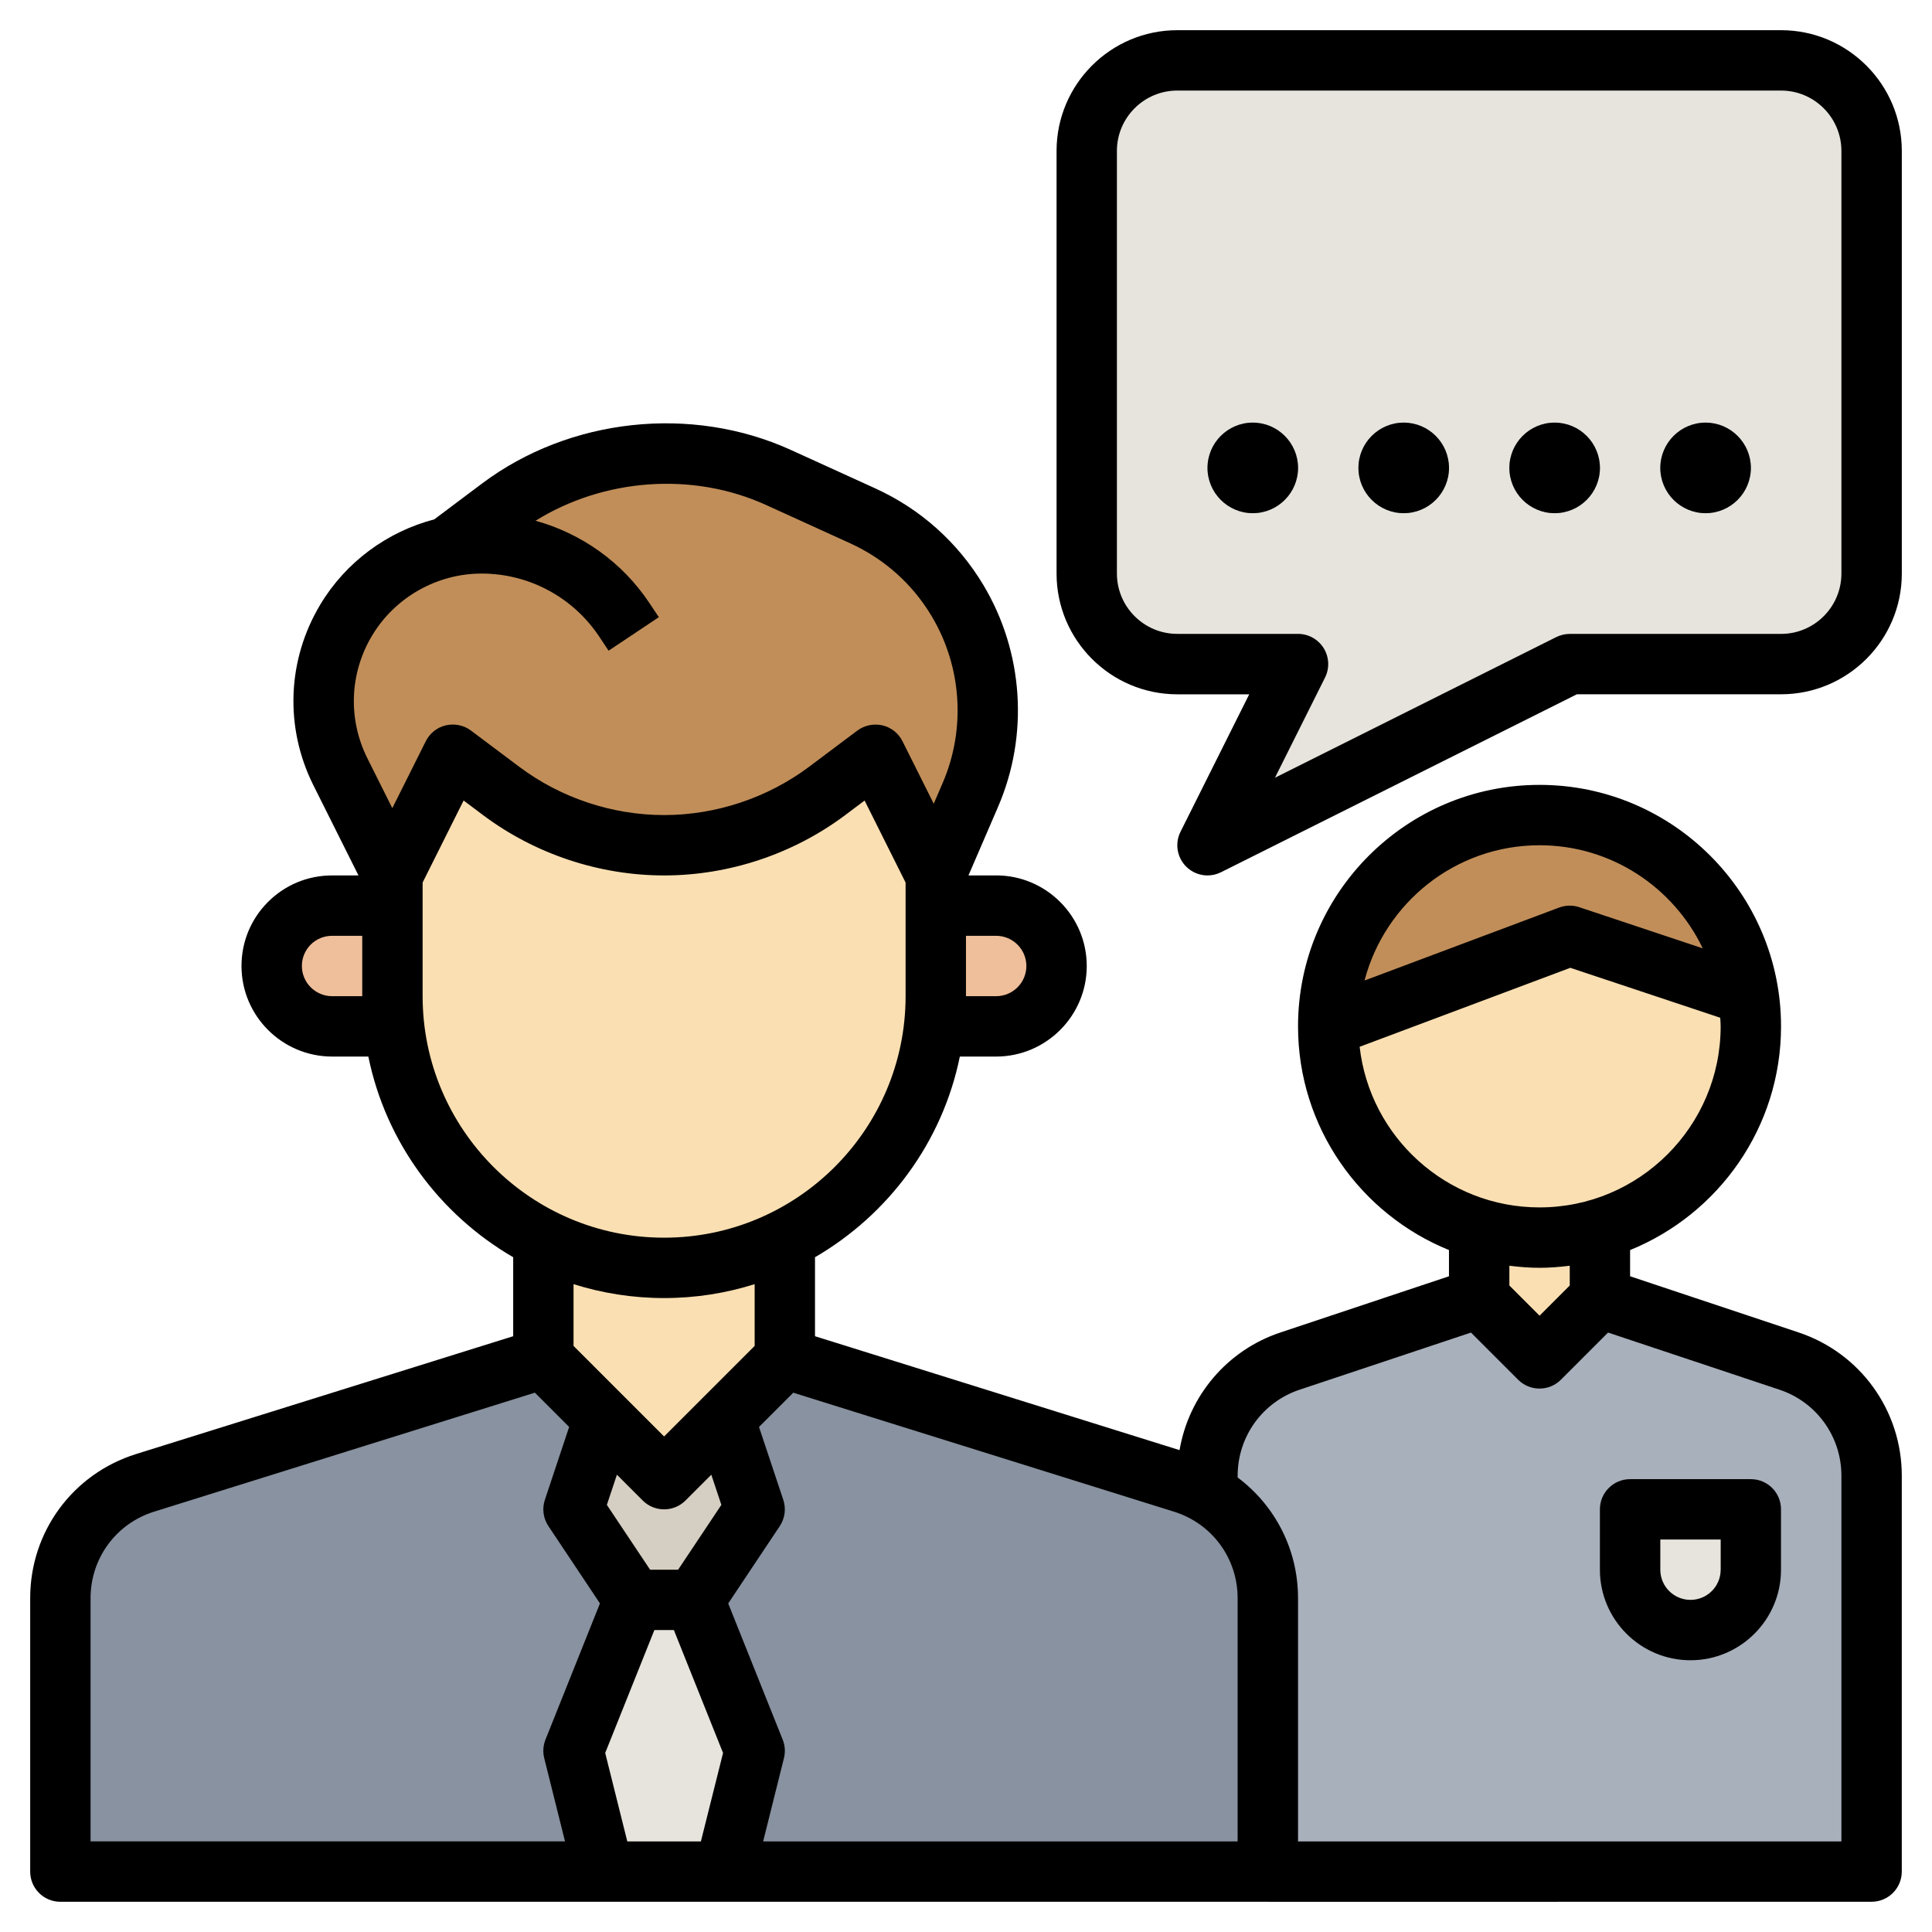 <svg xmlns="http://www.w3.org/2000/svg" id="Layer_3" height="512" viewBox="0 0 64 64" width="512"><g><path d="m26 45 13.193 4.123c1.67.522 2.807 2.068 2.807 3.818v9.059h-40v-9.059c0-1.75 1.137-3.296 2.807-3.818l13.193-4.123" fill="#8892a0"></path><path d="m42 62h20v-13.117c0-1.722-1.102-3.25-2.735-3.795l-6.265-2.088h-4l-6.265 2.088c-1.633.545-2.735 2.073-2.735 3.795v.593c1.219.703 2 2.014 2 3.464z" fill="#a8b0bc"></path><path d="m49 40v3l2 2 2-2v-3" fill="#fadfb2"></path><circle cx="51" cy="34" fill="#fadfb2" r="7"></circle><path d="m57.925 32.975-5.925-1.975-8 3c0-3.866 3.134-7 7-7 3.518 0 6.43 2.595 6.925 5.975z" fill="#c18e59"></path><path d="m20 62-1-4 2-5h2l2 5-1 4z" fill="#e7e4dd"></path><path d="m20 47-1 3 2 3h2l2-3-1-3" fill="#d5cec2"></path><path d="m18 41v4l4 4 4-4v-4" fill="#fadfb2"></path><path d="m13 30h-2c-1.105 0-2 .895-2 2 0 1.105.895 2 2 2h2.055" fill="#efbe9a"></path><path d="m31 30h2c1.105 0 2 .895 2 2 0 1.105-.895 2-2 2h-2.055" fill="#efbe9a"></path><path d="m13 29v4c0 4.971 4.029 9 9 9 4.971 0 9-4.029 9-9v-4l-2-4-1.6 1.2c-1.558 1.168-3.453 1.8-5.4 1.8-1.947 0-3.842-.632-5.4-1.8l-1.6-1.2z" fill="#fadfb2"></path><path d="m30.993 29 1.151-2.667c.902-2.092.743-4.491-.43-6.445-.738-1.229-1.831-2.206-3.136-2.8l-2.79-1.271c-1.183-.538-2.467-.817-3.766-.817-1.966 0-3.879.638-5.452 1.817l-1.734 1.304c-1.391.304-2.617 1.169-3.366 2.418-.92 1.533-.993 3.43-.193 5.029l1.716 3.432h.007l2-4 1.6 1.2c1.558 1.168 3.453 1.8 5.4 1.8 1.947 0 3.842-.632 5.4-1.8l1.6-1.2 2 4z" fill="#c18e59"></path><path d="m52 22-12 6 3-6h-4c-1.657 0-3-1.343-3-3v-14c0-1.657 1.343-3 3-3h20c1.657 0 3 1.343 3 3v14c0 1.657-1.343 3-3 3z" fill="#e7e4dd"></path><g><path d="m41.5 16.999c-.827 0-1.5-.673-1.5-1.5s.673-1.5 1.5-1.5 1.5.673 1.5 1.5c-.001.827-.674 1.5-1.5 1.5z" fill="#a8b0bc"></path></g><g><path d="m46.5 16.999c-.827 0-1.5-.673-1.5-1.5s.673-1.5 1.5-1.5 1.5.673 1.5 1.5c-.001.827-.674 1.5-1.5 1.5z" fill="#a8b0bc"></path></g><g><path d="m51.5 16.999c-.827 0-1.5-.673-1.5-1.5s.673-1.5 1.5-1.5 1.5.673 1.5 1.5c-.001.827-.674 1.5-1.5 1.5z" fill="#a8b0bc"></path></g><g><path d="m56.5 16.999c-.827 0-1.5-.673-1.5-1.5s.673-1.5 1.5-1.5 1.5.673 1.5 1.5c-.001.827-.674 1.5-1.5 1.5z" fill="#a8b0bc"></path></g><path d="m56 54c-1.105 0-2-.895-2-2v-2h4v2c0 1.105-.895 2-2 2z" fill="#e7e4dd"></path><g><path d="m58.999 1h-19.999c-2.206 0-4 1.794-4 4v14c0 2.206 1.794 4 4 4h2.382l-2.276 4.553c-.193.385-.117.85.187 1.154.191.191.447.293.707.293.152 0 .305-.035.447-.106l11.789-5.895h6.764c2.206 0 4-1.794 4-4v-13.999c-.001-2.207-1.795-4-4.001-4zm2 17.999c0 1.103-.897 2-2 2h-7c-.155 0-.308.037-.447.106l-9.317 4.658 1.658-3.317c.155-.31.139-.678-.043-.973-.183-.295-.504-.475-.851-.475h-4c-1.103 0-2-.897-2-2v-13.998c0-1.103.897-2 2-2h20c1.103 0 2 .897 2 2z"></path><path d="m59.581 44.139-5.582-1.861v-.868c2.928-1.189 5-4.06 5-7.41 0-4.411-3.588-8-8-8s-8 3.588-8 8c0 3.35 2.072 6.221 5 7.41v.868l-5.581 1.861c-1.772.59-3.037 2.102-3.344 3.898l-12.076-3.773v-2.617c2.43-1.411 4.22-3.809 4.798-6.647h1.204c1.654-.002 3-1.348 3-3.001-.001-1.654-1.347-3-3-3h-.918l.98-2.271c1.027-2.382.844-5.132-.491-7.356-.846-1.409-2.083-2.514-3.579-3.195l-2.791-1.271c-3.294-1.5-7.335-1.062-10.231 1.11l-1.577 1.183.002.003c-1.561.407-2.937 1.411-3.783 2.822-1.102 1.835-1.188 4.075-.23 5.99l1.493 2.986h-.875c-.802 0-1.555.312-2.122.878-.566.567-.878 1.321-.878 2.122 0 1.652 1.345 2.998 3 3h1.202c.578 2.838 2.368 5.236 4.798 6.647v2.617l-12.492 3.903c-2.099.657-3.509 2.575-3.508 4.773v9.059c0 .553.447 1 1 1h39.999v.001l20-.002c.552 0 1-.447 1-1v-13.115c0-2.157-1.374-4.064-3.418-4.744zm-8.581-16.139c2.382 0 4.438 1.398 5.406 3.415l-4.09-1.363c-.216-.073-.453-.068-.667.012l-6.447 2.417c.675-2.575 3.014-4.481 5.798-4.481zm-5.96 6.676 6.979-2.616 4.966 1.654c.004.095.014.188.014.284 0 3.308-2.691 5.999-6 5.999-3.079.001-5.621-2.331-5.959-5.321zm5.96 7.322c.339 0 .671-.028 1-.069v.655l-1 1-1-1v-.655c.328.041.66.069 1 .069zm-17-9.998c0 .551-.449.999-1 1h-1.001v-2h1.001c.551 0 1 .448 1 1zm-21.673-10.947c.76-1.267 2.149-2.053 3.626-2.053 1.568 0 3.023.779 3.894 2.084l.314.471 1.664-1.11-.313-.47c-.902-1.353-2.247-2.302-3.772-2.725 2.264-1.404 5.199-1.63 7.634-.523l2.791 1.271c1.125.513 2.057 1.344 2.692 2.404 1.004 1.674 1.143 3.743.37 5.535l-.296.687-1.035-2.07c-.132-.266-.376-.458-.665-.526-.289-.064-.593-.003-.83.173l-1.599 1.2c-1.378 1.03-3.083 1.599-4.802 1.599s-3.424-.568-4.8-1.6l-1.6-1.2c-.237-.177-.538-.238-.83-.173-.289.068-.532.261-.665.526l-1.109 2.218-.826-1.651c-.649-1.301-.591-2.821.157-4.067zm-1.327 11.947c-.551-.001-1-.45-1-1.001 0-.267.104-.518.292-.707.189-.188.44-.292.708-.292h1v2zm3 0v-3.765l1.358-2.717.642.482c1.72 1.29 3.851 2 6 2s4.28-.71 6-2l.641-.481 1.358 2.717v3.764c0 4.411-3.588 8-8 8-4.411 0-7.999-3.589-7.999-8zm8 10c1.045 0 2.052-.162 2.999-.461v2.046l-3 3-3-3v-2.046c.948.298 1.956.461 3.001.461zm1.218 17.999h-2.438l-.732-2.93 1.629-4.071h.646l1.629 4.071zm.678-11.148-1.432 2.147h-.929l-1.432-2.147.333-1 .856.856c.195.195.451.292.708.292.256 0 .512-.097.707-.292l.856-.856zm-20.896 3.088c0-1.318.845-2.47 2.104-2.863l12.615-3.942 1.135 1.135-.804 2.413c-.098.292-.055.614.116.871l1.708 2.562-1.804 4.511c-.078.195-.093.41-.042.614l.689 2.758h-15.717zm37.999 8.06h-15.719l.689-2.758c.051-.204.037-.419-.042-.614l-1.804-4.511 1.708-2.562c.171-.257.214-.579.116-.871l-.804-2.413 1.135-1.135 12.615 3.942c1.259.394 2.105 1.545 2.105 2.864v8.058zm20 0-18 .001v-8.06c0-1.615-.765-3.073-2-3.996v-.061c0-1.294.824-2.438 2.051-2.847l5.678-1.893 1.563 1.563c.195.195.451.292.708.292.256 0 .512-.097.707-.292l1.563-1.563 5.679 1.893c1.227.408 2.051 1.553 2.051 2.847z"></path><path d="m41.5 14c-.827 0-1.5.673-1.5 1.5s.673 1.5 1.5 1.5 1.5-.673 1.5-1.5c-.001-.828-.674-1.5-1.5-1.5z"></path><path d="m46.5 14c-.827 0-1.5.673-1.5 1.5s.673 1.5 1.5 1.5 1.5-.673 1.5-1.5c-.001-.828-.674-1.5-1.5-1.5z"></path><path d="m51.5 14c-.827 0-1.5.673-1.5 1.5s.673 1.5 1.5 1.5 1.5-.673 1.5-1.5c-.001-.828-.674-1.5-1.5-1.5z"></path><path d="m56.5 14c-.827 0-1.5.673-1.5 1.5s.673 1.5 1.5 1.5 1.5-.673 1.5-1.5c-.001-.828-.674-1.5-1.5-1.5z"></path><path d="m57.999 48.999h-4c-.553 0-1 .447-1 1v2.001c0 1.653 1.346 2.998 3 2.998s2.999-1.345 2.999-2.998v-2.001c.001-.553-.446-1-.999-1zm-1 3.001c0 .551-.448.998-.999.998-.552 0-1-.447-1-.998v-1.001h2v1.001z"></path></g></g></svg>